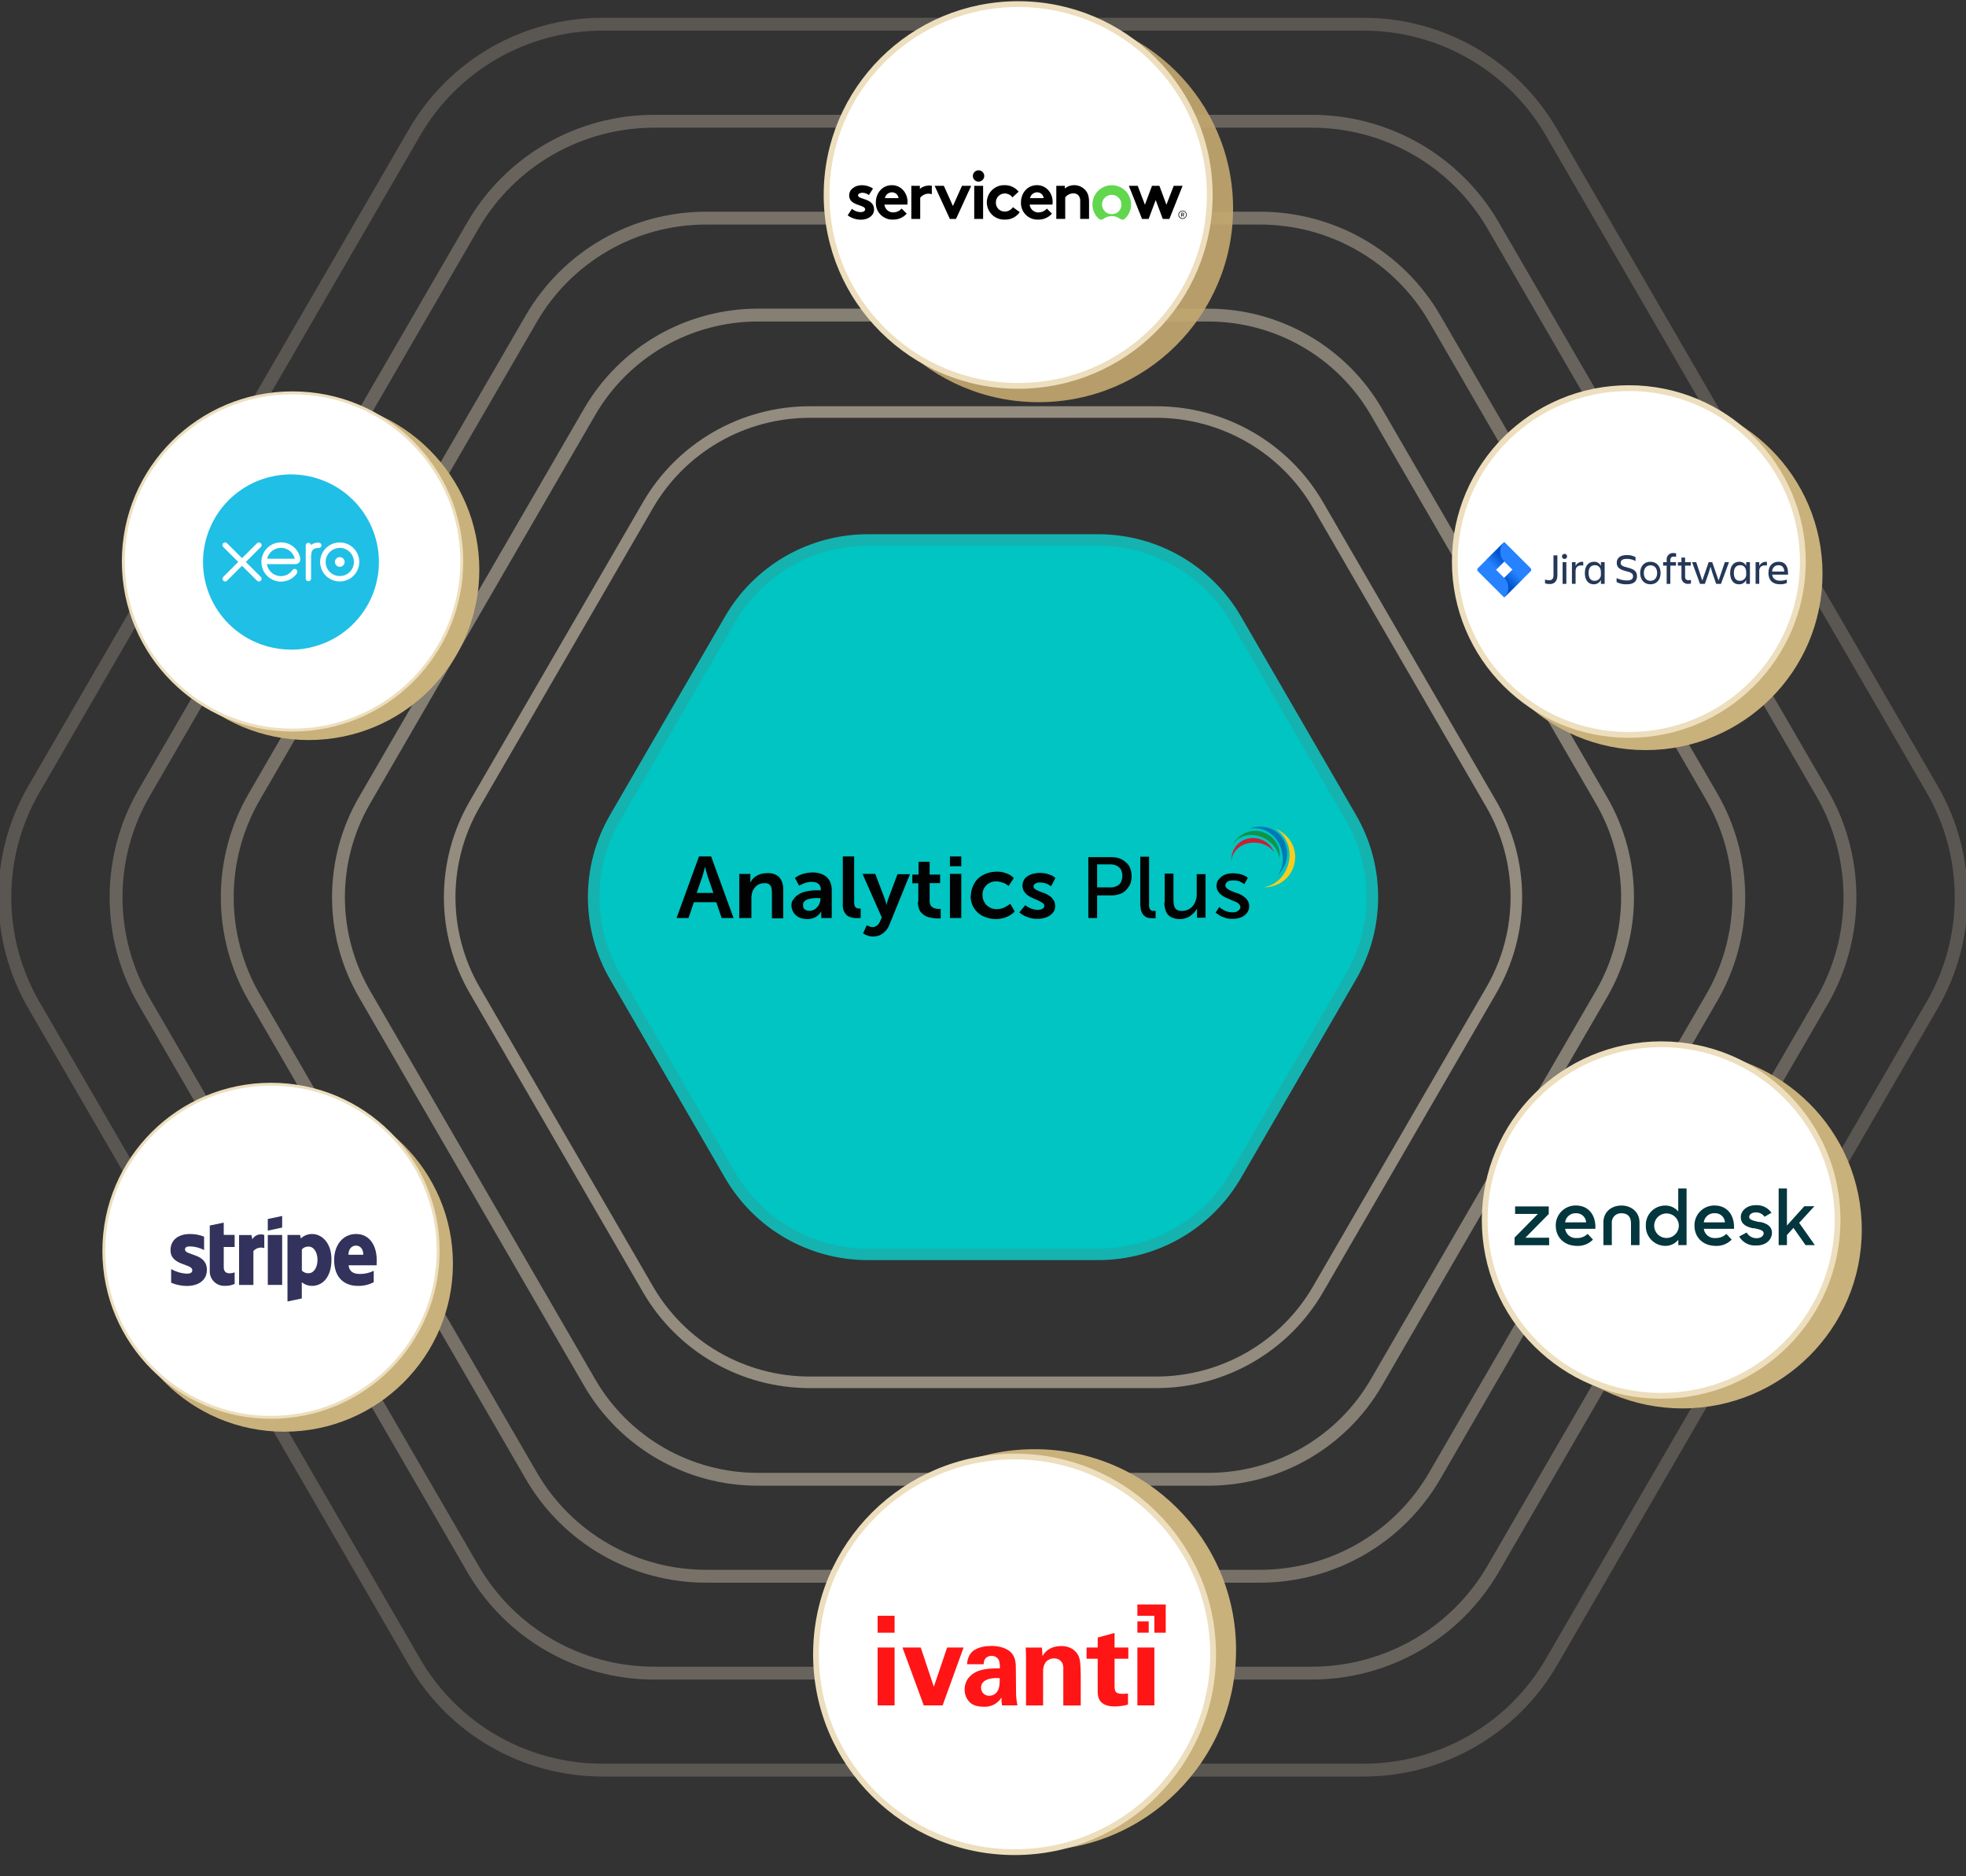<svg width="680" height="649" viewBox="0 0 680 649" fill="none" xmlns="http://www.w3.org/2000/svg">
<rect x="0" y="0" width="680" height="649" fill="#333333" stroke="none"/>
<g clip-path="url(#clip0_113_2493)">
<g opacity="0.5">
<path d="M399.946 142.541H280.062C268.723 142.542 257.585 145.517 247.766 151.168C237.946 156.818 229.793 164.944 224.123 174.73L164.185 278.19C158.519 287.977 155.536 299.077 155.536 310.376C155.536 321.675 158.519 332.775 164.185 342.562L224.123 446.021C229.793 455.806 237.947 463.931 247.766 469.581C257.586 475.23 268.724 478.204 280.062 478.203H399.946C411.284 478.204 422.422 475.23 432.242 469.581C442.061 463.931 450.215 455.806 455.885 446.021L515.823 342.562C521.493 332.776 524.478 321.675 524.478 310.376C524.478 299.076 521.493 287.975 515.823 278.19L455.885 174.73C450.215 164.944 442.061 156.818 432.242 151.168C422.423 145.517 411.285 142.542 399.946 142.541Z" stroke="#F4E5CB" stroke-width="4" stroke-miterlimit="10"/>
<path opacity="0.85" d="M126.069 343.853L203.943 478.271C209.839 488.449 218.321 496.902 228.534 502.779C238.747 508.656 250.332 511.751 262.126 511.752H417.881C429.675 511.751 441.261 508.657 451.474 502.78C461.688 496.903 470.169 488.45 476.065 478.271L553.939 343.853C559.835 333.674 562.939 322.129 562.939 310.376C562.939 298.623 559.835 287.077 553.939 276.899L476.065 142.481C470.169 132.302 461.688 123.849 451.474 117.972C441.261 112.095 429.675 109 417.881 109H262.126C250.332 109.001 238.747 112.096 228.534 117.973C218.321 123.85 209.839 132.302 203.943 142.481L126.069 276.899C120.173 287.077 117.069 298.623 117.069 310.376C117.069 322.129 120.173 333.674 126.069 343.853Z" stroke="#F4E5CB" stroke-width="4.45" stroke-miterlimit="10"/>
<path opacity="0.7" d="M87.953 345.144L183.763 510.521C189.887 521.092 198.695 529.87 209.302 535.974C219.91 542.077 231.942 545.291 244.191 545.292H435.817C448.066 545.291 460.098 542.077 470.706 535.974C481.313 529.87 490.121 521.092 496.245 510.521L592.055 345.144C598.181 334.574 601.406 322.582 601.406 310.376C601.406 298.169 598.181 286.178 592.055 275.608L496.245 110.231C490.121 99.66 481.313 90.882 470.706 84.778C460.098 78.674 448.066 75.46 435.817 75.459H244.191C231.942 75.46 219.91 78.674 209.302 84.778C198.695 90.882 189.887 99.66 183.763 110.231L87.953 275.608C81.828 286.178 78.603 298.169 78.603 310.376C78.603 322.582 81.828 334.574 87.953 345.144V345.144Z" stroke="#F4E5CB" stroke-width="4.45" stroke-miterlimit="10"/>
<path opacity="0.55" d="M49.837 346.435L163.582 542.77C169.938 553.73 179.076 562.83 190.079 569.155C201.082 575.48 213.561 578.807 226.263 578.803H453.753C466.454 578.806 478.932 575.478 489.933 569.153C500.934 562.828 510.071 553.729 516.426 542.77L630.171 346.435C636.522 335.471 639.865 323.035 639.865 310.376C639.865 297.717 636.522 285.28 630.171 274.317L516.426 77.981C510.071 67.023 500.934 57.924 489.933 51.599C478.932 45.274 466.454 41.946 453.753 41.949H226.263C213.561 41.944 201.082 45.272 190.079 51.597C179.076 57.922 169.938 67.022 163.582 77.981L49.837 274.317C43.486 285.28 40.143 297.717 40.143 310.376C40.143 323.035 43.486 335.471 49.837 346.435V346.435Z" stroke="#F4E5CB" stroke-width="4.45" stroke-miterlimit="10"/>
<path opacity="0.4" d="M471.688 8.378H208.327C195.163 8.38 182.232 11.836 170.835 18.4C159.437 24.964 149.976 34.404 143.402 45.77L11.721 273.025C5.141 284.381 1.676 297.263 1.676 310.376C1.676 323.489 5.141 336.371 11.721 347.726L143.402 575.005C149.982 586.362 159.446 595.792 170.843 602.349C182.24 608.906 195.167 612.359 208.327 612.359H471.688C484.847 612.358 497.773 608.906 509.169 602.349C520.564 595.792 530.027 586.361 536.606 575.005L668.287 347.726C674.867 336.371 678.332 323.489 678.332 310.376C678.332 297.263 674.867 284.381 668.287 273.025L536.606 45.77C530.033 34.405 520.572 24.966 509.176 18.402C497.78 11.838 484.851 8.381 471.688 8.378V8.378Z" stroke="#F4E5CB" stroke-width="4.45" stroke-miterlimit="10"/>
</g>
<path d="M359.232 139.134C396.383 139.134 426.5 109.121 426.5 72.097C426.5 35.074 396.383 5.061 359.232 5.061C322.081 5.061 291.964 35.074 291.964 72.097C291.964 109.121 322.081 139.134 359.232 139.134Z" fill="#C4A96F" fill-opacity="0.9"/>
<path d="M418.433 67.457C418.433 103.925 388.767 133.493 352.165 133.493C315.563 133.493 285.897 103.925 285.897 67.457C285.897 30.989 315.563 1.42 352.165 1.42C388.767 1.42 418.433 30.989 418.433 67.457Z" fill="white" stroke="#EDDEBD" stroke-width="2"/>
<path d="M569.179 259.493C602.974 259.493 630.371 232.191 630.371 198.511C630.371 164.832 602.974 137.53 569.179 137.53C535.383 137.53 507.987 164.832 507.987 198.511C507.987 232.191 535.383 259.493 569.179 259.493Z" fill="#C9B17C"/>
<path d="M623.573 194.253C623.573 227.377 596.627 254.235 563.381 254.235C530.134 254.235 503.188 227.377 503.188 194.253C503.188 161.129 530.134 134.271 563.381 134.271C596.627 134.271 623.573 161.129 623.573 194.253Z" fill="white" stroke="#EDDEBD" stroke-width="2"/>
<path d="M581.926 487.228C616.181 487.228 643.951 459.554 643.951 425.417C643.951 391.279 616.181 363.605 581.926 363.605C547.67 363.605 519.901 391.279 519.901 425.417C519.901 459.554 547.67 487.228 581.926 487.228Z" fill="#C9B17C"/>
<path d="M635.581 422.067C635.581 455.649 608.263 482.879 574.556 482.879C540.85 482.879 513.531 455.649 513.531 422.067C513.531 388.485 540.85 361.255 574.556 361.255C608.263 361.255 635.581 388.485 635.581 422.067Z" fill="white" stroke="#EDDEBD" stroke-width="2"/>
<path d="M106.745 256.015C139.353 256.015 165.787 229.672 165.787 197.176C165.787 164.68 139.353 138.337 106.745 138.337C74.137 138.337 47.703 164.68 47.703 197.176C47.703 229.672 74.137 256.015 106.745 256.015Z" fill="#C9B17C"/>
<path d="M159.73 194.233C159.73 226.451 133.521 252.572 101.188 252.572C68.855 252.572 42.646 226.451 42.646 194.233C42.646 162.015 68.855 135.894 101.188 135.894C133.521 135.894 159.73 162.015 159.73 194.233Z" fill="white" stroke="#EDDEBD"/>
<path d="M98.337 495.293C130.547 495.293 156.659 469.271 156.659 437.172C156.659 405.073 130.547 379.051 98.337 379.051C66.127 379.051 40.016 405.073 40.016 437.172C40.016 469.271 66.127 495.293 98.337 495.293Z" fill="#C9B17C"/>
<path d="M151.559 432.7C151.559 464.521 125.673 490.321 93.737 490.321C61.801 490.321 35.916 464.521 35.916 432.7C35.916 400.878 61.801 375.079 93.737 375.079C125.673 375.079 151.559 400.878 151.559 432.7Z" fill="white" stroke="#EDDEBD"/>
<path d="M357.851 640.218C396.333 640.218 427.529 609.129 427.529 570.779C427.529 532.43 396.333 501.341 357.851 501.341C319.369 501.341 288.173 532.43 288.173 570.779C288.173 609.129 319.369 640.218 357.851 640.218Z" fill="#C9B17C"/>
<path d="M419.595 572.307C419.595 610.101 388.85 640.745 350.917 640.745C312.983 640.745 282.238 610.101 282.238 572.307C282.238 534.512 312.983 503.868 350.917 503.868C388.85 503.868 419.595 534.512 419.595 572.307Z" fill="white" stroke="#EDDEBD" stroke-width="2"/>
<path fill-rule="evenodd" clip-rule="evenodd" d="M321.394 64.169C320.211 64.166 319.064 64.578 318.155 65.332V64.289H315.209V75.737H318.283V68.418C318.613 67.99 319.034 67.641 319.516 67.396C319.998 67.15 320.529 67.015 321.07 66.999C321.488 66.978 321.905 67.042 322.298 67.186V64.251C321.999 64.198 321.697 64.17 321.394 64.169" fill="black"/>
<path fill-rule="evenodd" clip-rule="evenodd" d="M294.653 72.246C295.529 72.983 296.64 73.385 297.786 73.38C298.615 73.38 299.248 72.982 299.248 72.419C299.248 70.692 293.703 71.308 293.703 67.622C293.703 65.43 295.828 64.064 298.095 64.064C299.47 64.064 300.814 64.468 301.959 65.227L300.521 67.479C299.899 66.984 299.132 66.704 298.336 66.684C297.485 66.684 296.777 67.014 296.777 67.6C296.777 69.101 302.321 68.5 302.321 72.464C302.321 74.663 300.167 76.007 297.801 76.007C296.147 76.001 294.536 75.476 293.199 74.506L294.653 72.246Z" fill="black"/>
<path fill-rule="evenodd" clip-rule="evenodd" d="M313.907 69.912C313.907 66.721 311.647 64.056 308.506 64.056C305.116 64.056 302.939 66.841 302.939 70.024C302.905 70.816 303.036 71.606 303.325 72.344C303.614 73.083 304.055 73.753 304.618 74.312C305.181 74.872 305.856 75.308 306.598 75.593C307.34 75.879 308.133 76.007 308.927 75.97C309.812 75.98 310.688 75.801 311.497 75.447C312.306 75.092 313.03 74.569 313.62 73.913L311.873 72.164C311.507 72.565 311.064 72.89 310.569 73.117C310.075 73.344 309.539 73.469 308.995 73.485C308.232 73.507 307.488 73.24 306.915 72.737C306.341 72.234 305.981 71.532 305.907 70.775H313.831C313.881 70.49 313.906 70.201 313.907 69.912V69.912ZM306.065 68.538C306.175 67.97 306.481 67.459 306.929 67.091C307.378 66.724 307.94 66.524 308.521 66.526C309.081 66.523 309.622 66.727 310.039 67.098C310.457 67.47 310.721 67.983 310.781 68.538H306.065Z" fill="black"/>
<path fill-rule="evenodd" clip-rule="evenodd" d="M329.597 71.27L332.731 64.289H335.917L330.667 75.737H328.535L323.277 64.289H326.464L329.597 71.27Z" fill="black"/>
<path fill-rule="evenodd" clip-rule="evenodd" d="M338.501 58.914C338.888 58.921 339.264 59.042 339.583 59.262C339.901 59.482 340.147 59.791 340.29 60.149C340.433 60.508 340.467 60.9 340.387 61.278C340.307 61.656 340.116 62.001 339.84 62.271C339.564 62.542 339.213 62.725 338.833 62.797C338.453 62.87 338.059 62.829 337.702 62.679C337.345 62.53 337.04 62.279 336.826 61.958C336.612 61.636 336.497 61.259 336.497 60.873C336.497 60.613 336.549 60.355 336.65 60.115C336.751 59.874 336.9 59.657 337.086 59.474C337.273 59.292 337.494 59.148 337.737 59.052C337.98 58.956 338.239 58.909 338.501 58.914" fill="black"/>
<path d="M340.038 64.289H336.964V75.737H340.038V64.289Z" fill="black"/>
<path fill-rule="evenodd" clip-rule="evenodd" d="M352.708 73.395C352.129 74.224 351.351 74.895 350.444 75.345C349.536 75.795 348.53 76.01 347.517 75.97C346.715 75.998 345.914 75.865 345.164 75.579C344.414 75.292 343.73 74.858 343.152 74.302C342.574 73.746 342.114 73.079 341.8 72.343C341.486 71.606 341.324 70.814 341.324 70.013C341.324 69.212 341.486 68.42 341.8 67.683C342.114 66.946 342.574 66.28 343.152 65.724C343.73 65.168 344.414 64.734 345.164 64.447C345.914 64.161 346.715 64.028 347.517 64.056C348.437 64.044 349.348 64.241 350.181 64.631C351.013 65.021 351.746 65.595 352.323 66.308L350.184 68.29C349.883 67.872 349.487 67.531 349.029 67.294C348.571 67.056 348.064 66.93 347.548 66.924C347.136 66.921 346.727 67 346.347 67.157C345.966 67.315 345.621 67.546 345.333 67.839C345.044 68.132 344.817 68.48 344.666 68.861C344.514 69.243 344.442 69.651 344.452 70.062C344.435 70.478 344.506 70.894 344.66 71.282C344.814 71.669 345.047 72.021 345.345 72.314C345.642 72.607 345.998 72.835 346.389 72.984C346.78 73.132 347.197 73.198 347.615 73.177C348.16 73.165 348.694 73.023 349.171 72.761C349.648 72.5 350.055 72.127 350.357 71.676L352.708 73.395Z" fill="black"/>
<path fill-rule="evenodd" clip-rule="evenodd" d="M363.849 73.913C363.259 74.569 362.535 75.092 361.725 75.447C360.916 75.801 360.04 75.98 359.156 75.97C358.358 76.012 357.561 75.888 356.814 75.605C356.068 75.322 355.389 74.887 354.821 74.327C354.254 73.767 353.81 73.095 353.519 72.354C353.227 71.613 353.095 70.819 353.129 70.024C353.129 66.841 355.299 64.056 358.696 64.056C361.86 64.056 364.097 66.721 364.097 69.912C364.099 70.203 364.076 70.494 364.029 70.782H356.143C356.215 71.541 356.574 72.245 357.148 72.749C357.721 73.254 358.466 73.522 359.231 73.5C359.774 73.484 360.308 73.358 360.801 73.131C361.295 72.904 361.737 72.58 362.101 72.179L363.849 73.913ZM360.994 68.538C360.934 67.983 360.67 67.47 360.252 67.098C359.835 66.727 359.294 66.523 358.734 66.526C358.154 66.524 357.591 66.724 357.143 67.091C356.694 67.459 356.389 67.97 356.278 68.538H360.994Z" fill="black"/>
<path fill-rule="evenodd" clip-rule="evenodd" d="M365.355 75.737V64.289H368.301V65.205C369.209 64.454 370.352 64.044 371.532 64.049C372.289 64.046 373.037 64.21 373.723 64.528C374.409 64.846 375.016 65.31 375.502 65.888C376.255 66.781 376.677 67.937 376.677 69.904V75.729H373.619V69.656C373.66 69.271 373.621 68.882 373.505 68.512C373.388 68.143 373.196 67.801 372.941 67.509C372.471 67.082 371.852 66.856 371.216 66.879C370.677 66.894 370.148 67.029 369.667 67.273C369.186 67.517 368.766 67.865 368.436 68.29V75.722H365.355V75.737Z" fill="black"/>
<path fill-rule="evenodd" clip-rule="evenodd" d="M384.579 64.056C383.233 64.052 381.918 64.452 380.803 65.203C379.688 65.953 378.825 67.021 378.326 68.266C377.828 69.512 377.716 70.878 378.007 72.187C378.297 73.497 378.975 74.689 379.954 75.609C380.184 75.829 380.485 75.959 380.803 75.976C381.121 75.993 381.435 75.894 381.686 75.699C382.515 75.086 383.52 74.754 384.553 74.754C385.585 74.754 386.59 75.086 387.419 75.699C387.671 75.893 387.985 75.99 388.303 75.972C388.621 75.954 388.923 75.823 389.151 75.602C390.12 74.683 390.792 73.496 391.08 72.194C391.368 70.892 391.259 69.534 390.768 68.294C390.277 67.054 389.426 65.988 388.323 65.233C387.22 64.478 385.917 64.068 384.579 64.056M384.534 74.085C383.869 74.088 383.219 73.895 382.666 73.529C382.112 73.163 381.68 72.641 381.425 72.03C381.169 71.419 381.101 70.746 381.23 70.097C381.359 69.447 381.679 68.851 382.148 68.383C382.618 67.915 383.217 67.596 383.868 67.468C384.52 67.339 385.195 67.407 385.808 67.661C386.422 67.916 386.945 68.347 387.312 68.898C387.679 69.45 387.874 70.098 387.871 70.76C387.883 71.2 387.805 71.638 387.642 72.047C387.479 72.456 387.234 72.828 386.921 73.139C386.609 73.45 386.236 73.695 385.825 73.858C385.415 74.02 384.975 74.098 384.534 74.085" fill="#62D74E"/>
<path fill-rule="evenodd" clip-rule="evenodd" d="M397.287 75.737H395.005L390.447 64.289H393.513L396.006 70.828L398.455 64.289H401.016L403.441 70.828L405.965 64.289H409.031L404.473 75.737H402.183L399.735 69.221L397.287 75.737Z" fill="black"/>
<path d="M409.068 74.446H408.805V74.926H408.594V73.597H409.129C409.185 73.597 409.242 73.607 409.294 73.628C409.347 73.649 409.394 73.681 409.434 73.721C409.475 73.76 409.506 73.808 409.527 73.86C409.549 73.913 409.559 73.969 409.558 74.025C409.556 74.109 409.529 74.19 409.481 74.258C409.433 74.326 409.365 74.378 409.287 74.408L409.596 74.926H409.355L409.068 74.446ZM408.805 74.243H409.121C409.149 74.242 409.176 74.236 409.201 74.224C409.226 74.213 409.249 74.197 409.268 74.176C409.287 74.156 409.302 74.132 409.311 74.106C409.321 74.081 409.325 74.053 409.324 74.025C409.326 73.997 409.323 73.969 409.314 73.942C409.304 73.915 409.29 73.891 409.271 73.87C409.252 73.849 409.229 73.832 409.203 73.82C409.177 73.808 409.149 73.801 409.121 73.8H408.805V74.243Z" fill="black"/>
<path d="M409.03 73.057C409.275 73.057 409.513 73.129 409.717 73.264C409.92 73.4 410.078 73.592 410.172 73.817C410.265 74.042 410.29 74.29 410.242 74.528C410.194 74.767 410.077 74.987 409.904 75.159C409.731 75.331 409.511 75.448 409.271 75.496C409.032 75.543 408.783 75.519 408.557 75.426C408.332 75.332 408.139 75.175 408.003 74.972C407.867 74.77 407.795 74.532 407.795 74.288C407.797 73.962 407.928 73.65 408.159 73.42C408.39 73.189 408.703 73.059 409.03 73.057M409.03 72.862C408.745 72.86 408.466 72.943 408.228 73.1C407.99 73.257 407.805 73.481 407.695 73.743C407.585 74.006 407.556 74.295 407.611 74.573C407.667 74.852 407.804 75.109 408.005 75.309C408.207 75.51 408.464 75.647 408.744 75.702C409.024 75.757 409.314 75.728 409.577 75.619C409.84 75.509 410.065 75.325 410.222 75.088C410.38 74.851 410.463 74.572 410.462 74.288C410.462 73.91 410.311 73.547 410.042 73.28C409.774 73.012 409.41 72.862 409.03 72.862Z" fill="black"/>
<path d="M537.315 192.129H538.668V198.984C538.668 200.8 537.872 202.051 536.016 202.051C535.463 202.059 534.912 201.973 534.389 201.795V200.482C534.835 200.651 535.308 200.737 535.786 200.738C536.926 200.738 537.324 200.051 537.324 199.073L537.315 192.129Z" fill="#253858"/>
<path d="M541.135 191.601C541.352 191.599 541.563 191.677 541.726 191.82C541.889 191.963 541.993 192.161 542.019 192.376C542.028 192.417 542.028 192.459 542.019 192.499C542.019 192.733 541.926 192.957 541.76 193.123C541.595 193.288 541.37 193.381 541.135 193.381C540.901 193.381 540.676 193.288 540.51 193.123C540.344 192.957 540.251 192.733 540.251 192.499C540.25 192.282 540.329 192.071 540.475 191.908C540.62 191.746 540.821 191.642 541.038 191.618L541.135 191.601ZM540.472 194.482H541.772V201.98H540.472V194.482Z" fill="#253858"/>
<path d="M543.699 194.482H544.964V195.795C545.188 195.301 545.569 194.894 546.049 194.638C546.528 194.381 547.079 194.289 547.616 194.376V195.636C545.963 195.46 544.964 195.962 544.964 197.557V201.963H543.699V194.482Z" fill="#253858"/>
<path d="M553.717 200.632C553.49 201.104 553.128 201.498 552.676 201.765C552.224 202.032 551.703 202.159 551.179 202.13C549.172 202.13 548.164 200.438 548.164 198.227C548.164 196.015 549.216 194.332 551.329 194.332C551.83 194.306 552.327 194.432 552.755 194.693C553.182 194.955 553.521 195.338 553.725 195.795V194.482H555.016V201.98H553.725L553.717 200.632ZM551.524 200.932C551.833 200.94 552.141 200.882 552.426 200.761C552.711 200.64 552.967 200.46 553.175 200.231C553.383 200.003 553.539 199.732 553.633 199.438C553.726 199.143 553.755 198.833 553.717 198.526V197.927C553.717 196.262 552.771 195.522 551.665 195.522C550.206 195.522 549.455 196.482 549.455 198.227C549.455 199.971 550.18 200.932 551.524 200.932V200.932Z" fill="#253858"/>
<path d="M562.682 202.13C561.455 202.195 560.234 201.93 559.145 201.364V199.989C560.283 200.528 561.528 200.808 562.788 200.808C564.273 200.808 564.839 200.227 564.839 199.355C564.839 198.482 564.3 198.024 562.416 197.592C560.188 197.046 559.198 196.28 559.198 194.667C559.198 193.055 560.365 192.024 562.673 192.024C563.727 191.986 564.771 192.233 565.697 192.737V194.086C564.755 193.571 563.694 193.313 562.62 193.337C561.32 193.337 560.56 193.786 560.56 194.694C560.56 195.601 561.187 195.901 562.929 196.341C565.025 196.861 566.201 197.531 566.201 199.311C566.201 201.09 565.131 202.13 562.682 202.13Z" fill="#253858"/>
<path d="M567.297 198.218C567.297 195.962 568.623 194.332 570.833 194.332C573.044 194.332 574.37 195.962 574.37 198.218C574.37 200.473 573.062 202.139 570.833 202.139C568.605 202.139 567.297 200.465 567.297 198.218ZM568.561 198.218C568.561 199.636 569.269 200.932 570.878 200.932C572.487 200.932 573.168 199.636 573.168 198.218C573.168 196.799 572.478 195.575 570.878 195.575C569.277 195.575 568.57 196.826 568.57 198.218H568.561Z" fill="#253858"/>
<path d="M577.73 194.482H579.675V195.672H577.73V201.98H576.466V195.672H575.246V194.482H576.466V193.663C576.435 193.344 576.476 193.023 576.585 192.722C576.695 192.421 576.87 192.148 577.099 191.924C577.328 191.699 577.604 191.528 577.907 191.424C578.211 191.319 578.534 191.283 578.853 191.319C579.152 191.319 579.45 191.36 579.737 191.442V192.632C579.469 192.582 579.197 192.558 578.924 192.561C578.767 192.543 578.608 192.559 578.458 192.609C578.309 192.658 578.172 192.74 578.058 192.849C577.944 192.958 577.855 193.09 577.799 193.237C577.742 193.384 577.719 193.541 577.73 193.698V194.482Z" fill="#253858"/>
<path d="M584.052 200.72C584.326 200.712 584.598 200.676 584.865 200.614V201.857C584.579 201.943 584.28 201.985 583.981 201.98C583.661 202.017 583.337 201.982 583.033 201.878C582.728 201.774 582.451 201.604 582.221 201.379C581.991 201.154 581.815 200.881 581.705 200.579C581.595 200.278 581.554 199.956 581.585 199.636V195.68H580.356V194.491H581.576V192.887H582.84V194.482H584.839V195.671H582.84V199.61C582.831 199.767 582.857 199.924 582.915 200.069C582.974 200.215 583.065 200.346 583.181 200.452C583.297 200.558 583.436 200.638 583.586 200.684C583.737 200.73 583.896 200.743 584.052 200.72V200.72Z" fill="#253858"/>
<path d="M585.254 194.482H586.686L588.791 200.844L590.992 194.482H592.221L594.423 200.844L596.589 194.482H598.021L595.254 201.98H593.591L592.327 198.35L591.646 196.041L590.957 198.35L589.675 201.98H587.995L585.254 194.482Z" fill="#253858"/>
<path d="M603.971 200.632C603.744 201.105 603.381 201.501 602.927 201.767C602.474 202.034 601.951 202.16 601.425 202.13C599.427 202.13 598.419 200.438 598.419 198.227C598.419 196.015 599.471 194.332 601.575 194.332C602.076 194.305 602.574 194.431 603.002 194.692C603.43 194.953 603.768 195.338 603.971 195.795V194.482H605.262V201.98H603.971V200.632ZM601.77 200.932C602.08 200.94 602.388 200.882 602.673 200.761C602.959 200.64 603.214 200.46 603.423 200.231C603.632 200.003 603.789 199.733 603.884 199.438C603.979 199.144 604.008 198.833 603.971 198.526V197.927C603.971 196.262 603.025 195.522 601.92 195.522C600.461 195.522 599.701 196.491 599.701 198.227C599.701 199.962 600.435 200.932 601.77 200.932V200.932Z" fill="#253858"/>
<path d="M607.225 194.482H608.489V195.795C608.714 195.301 609.095 194.894 609.574 194.638C610.054 194.381 610.605 194.289 611.142 194.376V195.636C609.489 195.46 608.489 195.962 608.489 197.557V201.963H607.225V194.482Z" fill="#253858"/>
<path d="M615.713 202.13C612.893 202.13 611.664 200.509 611.664 198.209C611.664 195.909 612.928 194.323 615.2 194.323C617.472 194.323 618.445 195.927 618.445 198.209V198.791H612.954C613.14 200.068 613.962 200.896 615.739 200.896C616.521 200.894 617.295 200.757 618.029 200.491V201.681C617.301 202.002 616.509 202.155 615.713 202.13V202.13ZM612.954 197.724H617.154C617.075 196.332 616.447 195.53 615.156 195.53C614.865 195.521 614.575 195.57 614.304 195.677C614.033 195.783 613.787 195.943 613.581 196.148C613.374 196.353 613.212 196.598 613.105 196.867C612.997 197.137 612.946 197.426 612.954 197.716V197.724Z" fill="#253858"/>
<path d="M529.402 196.553L521.091 188.27L520.287 187.468L514.036 193.698L511.171 196.553C511.1 196.623 511.044 196.707 511.005 196.799C510.967 196.891 510.947 196.99 510.947 197.09C510.947 197.19 510.967 197.289 511.005 197.381C511.044 197.473 511.1 197.557 511.171 197.628L516.883 203.32L520.287 206.712L526.546 200.474L526.644 200.377L529.402 197.628C529.473 197.557 529.53 197.473 529.568 197.381C529.607 197.289 529.627 197.19 529.627 197.09C529.627 196.99 529.607 196.891 529.568 196.799C529.53 196.707 529.473 196.623 529.402 196.553V196.553ZM520.287 199.936L517.431 197.09L520.287 194.244L523.143 197.09L520.287 199.936Z" fill="#2682FF"/>
<path d="M520.287 194.244C519.393 193.345 518.892 192.131 518.892 190.865C518.892 189.599 519.393 188.385 520.287 187.486L514.036 193.715L517.44 197.099L520.287 194.244Z" fill="url(#paint0_linear_113_2493)"/>
<path d="M523.151 197.081L520.287 199.936C520.734 200.38 521.089 200.908 521.331 201.49C521.573 202.071 521.698 202.694 521.698 203.324C521.698 203.953 521.573 204.577 521.331 205.158C521.089 205.739 520.734 206.267 520.287 206.712L526.546 200.473L523.151 197.081Z" fill="url(#paint1_linear_113_2493)"/>
<path d="M593.019 417.03C597.463 417.03 599.986 420.415 599.76 425.107H589.297C589.438 426.068 589.946 426.937 590.716 427.532C591.486 428.126 592.457 428.401 593.425 428.298C594.106 428.313 594.782 428.193 595.416 427.946C596.049 427.698 596.627 427.328 597.116 426.856L598.947 428.838C598.237 429.568 597.38 430.139 596.432 430.513C595.484 430.887 594.467 431.056 593.448 431.008C588.974 431.008 586.081 428.005 586.081 424.019C586.06 423.1 586.225 422.186 586.566 421.331C586.908 420.477 587.419 419.701 588.069 419.048C588.718 418.396 589.494 417.88 590.348 417.534C591.203 417.187 592.119 417.015 593.041 417.03H593.019ZM545.072 417.03C549.509 417.03 552.033 420.415 551.807 425.107H541.336C541.477 426.065 541.983 426.931 542.749 427.526C543.516 428.12 544.483 428.397 545.449 428.298C546.129 428.313 546.806 428.193 547.439 427.946C548.073 427.698 548.651 427.328 549.14 426.856L550.971 428.838C550.262 429.569 549.404 430.14 548.456 430.514C547.508 430.888 546.49 431.057 545.472 431.008C540.997 431.008 538.105 428.005 538.105 424.019C538.083 423.099 538.248 422.184 538.59 421.33C538.932 420.475 539.444 419.698 540.095 419.045C540.746 418.393 541.522 417.878 542.377 417.531C543.233 417.185 544.149 417.014 545.072 417.03V417.03ZM612.724 419.545L610.329 420.933C609.995 420.449 609.544 420.058 609.017 419.795C608.49 419.533 607.905 419.408 607.316 419.432C605.809 419.432 605.003 420.183 605.003 421.039C605.003 421.894 606.239 422.27 608.182 422.705H608.31H608.446L608.649 422.758H608.785H608.913L609.048 422.795H609.184C611.082 423.306 612.89 424.184 612.89 426.549C612.89 428.403 611.278 430.895 607.451 430.873C606.274 430.958 605.095 430.713 604.051 430.163C603.007 429.614 602.139 428.782 601.546 427.765L604.129 426.383C604.469 426.992 604.969 427.497 605.576 427.842C606.183 428.187 606.873 428.361 607.572 428.343C609.184 428.343 610.02 427.509 610.02 426.571C610.02 425.633 608.453 425.257 606.758 424.905H606.623H606.487H606.419H606.276C604.145 424.417 602.103 423.591 602.103 421.016C602.103 418.892 604.16 416.917 607.308 416.917C608.361 416.857 609.412 417.066 610.361 417.526C611.309 417.986 612.123 418.681 612.724 419.545V419.545ZM583.347 411.137V430.737H580.492V428.891C579.948 429.561 579.258 430.1 578.476 430.466C577.693 430.833 576.837 431.018 575.972 431.008C575.067 430.999 574.174 430.81 573.343 430.452C572.513 430.094 571.763 429.574 571.138 428.923C570.512 428.272 570.024 427.502 569.702 426.66C569.379 425.818 569.229 424.92 569.26 424.019C569.22 423.115 569.365 422.212 569.686 421.365C570.007 420.518 570.497 419.745 571.127 419.093C571.757 418.441 572.513 417.923 573.35 417.571C574.187 417.219 575.086 417.04 575.995 417.045C576.846 417.038 577.688 417.219 578.461 417.573C579.234 417.927 579.92 418.446 580.469 419.094V411.137H583.347ZM535.679 417.36V419.98L527.596 428.185H535.815V430.767H523.853V428.148L531.935 419.95H524.041V417.36H535.679ZM618.065 411.137V423.974L624.091 417.285H627.564L622.291 423.035L627.715 430.737H624.498L620.325 424.777L618.065 427.247V430.745H615.203V411.137H618.065ZM560.816 417.045C564.206 417.045 567.068 419.244 567.068 422.893V430.737H564.13V423.231C564.13 421.039 563.061 419.717 560.899 419.717C560.432 419.683 559.964 419.751 559.527 419.917C559.089 420.083 558.694 420.343 558.369 420.678C558.044 421.013 557.797 421.416 557.646 421.857C557.495 422.298 557.443 422.767 557.494 423.231V423.231V430.737H554.586V422.893C554.564 419.244 557.396 417.045 560.793 417.045H560.816ZM576.416 419.777C575.572 419.776 574.747 420.024 574.045 420.49C573.343 420.957 572.795 421.62 572.471 422.397C572.148 423.174 572.063 424.028 572.227 424.853C572.391 425.678 572.797 426.436 573.394 427.031C573.991 427.625 574.751 428.03 575.579 428.194C576.407 428.358 577.265 428.273 578.044 427.95C578.823 427.628 579.489 427.082 579.957 426.382C580.425 425.682 580.674 424.86 580.672 424.019C580.672 423.46 580.562 422.906 580.346 422.39C580.131 421.874 579.815 421.406 579.418 421.012C579.02 420.618 578.548 420.306 578.029 420.094C577.51 419.882 576.955 419.774 576.394 419.777H576.416ZM589.297 422.863H596.627C596.604 422.424 596.494 421.994 596.304 421.597C596.114 421.201 595.847 420.845 595.519 420.552C595.19 420.258 594.807 420.032 594.391 419.886C593.975 419.741 593.534 419.678 593.094 419.702C592.176 419.648 591.272 419.945 590.567 420.532C589.861 421.119 589.407 421.953 589.297 422.863V422.863ZM541.366 422.863H548.62C548.568 421.978 548.166 421.149 547.503 420.559C546.839 419.968 545.968 419.663 545.08 419.71C544.173 419.671 543.284 419.973 542.59 420.558C541.896 421.142 541.449 421.965 541.336 422.863H541.366Z" fill="#03363D"/>
<path d="M399.27 558.982V564.83H403.202V555.063H393.402V558.982H399.27Z" fill="#FF1515"/>
<path d="M397.311 560.919H393.402V564.822H397.311V560.919Z" fill="#FF1515"/>
<path d="M309.419 558.974H303.543V564.83H309.419V558.974Z" fill="#FF1515"/>
<path d="M351.354 576.878C351.354 575.962 351.354 573.583 349.968 571.969C347.987 569.664 344.476 569.401 342.827 569.401C341.177 569.401 338.571 569.709 336.74 571.008C334.91 572.307 334.525 574.656 334.48 575.73H340.258C340.215 575.105 340.362 574.483 340.68 573.943C340.938 573.589 341.278 573.303 341.672 573.109C342.066 572.916 342.501 572.821 342.94 572.832C343.495 572.813 344.044 572.963 344.512 573.262C344.98 573.561 345.346 573.995 345.561 574.506C345.794 575.367 345.883 576.259 345.825 577.149C343.881 577.149 340.356 577.149 337.893 578.26C334.202 579.971 333.637 582.884 333.637 584.483C333.619 586.12 334.25 587.698 335.392 588.874C336.183 589.625 337.493 590.443 340.401 590.443C341.594 590.493 342.778 590.222 343.831 589.66C344.883 589.097 345.764 588.263 346.382 587.245C346.372 588.157 346.438 589.069 346.578 589.97H351.911C351.567 588.304 351.405 586.605 351.429 584.903L351.354 576.878ZM344.695 585.496C344.382 585.853 343.996 586.14 343.564 586.338C343.132 586.536 342.662 586.641 342.186 586.645C341.808 586.658 341.431 586.594 341.079 586.457C340.726 586.319 340.406 586.111 340.137 585.845C339.869 585.579 339.658 585.261 339.518 584.91C339.378 584.56 339.312 584.184 339.324 583.807C339.324 581.428 342.013 580.241 345.787 580.549C345.787 582.696 345.712 584.228 344.695 585.496Z" fill="#FF1515"/>
<path d="M385.508 564.912L379.677 566.504V569.957H375.828V573.83H379.677V584.941C379.677 586.607 379.677 590.331 385.583 590.331C387.126 590.317 388.66 590.105 390.148 589.7V585.864C389.49 585.939 388.829 585.977 388.167 585.977C385.545 585.977 385.545 584.828 385.508 582.974V573.83H390.261V569.957H385.508V564.912Z" fill="#FF1515"/>
<path d="M309.419 569.949H303.543V589.97H309.419V569.949Z" fill="#FF1515"/>
<path d="M327.596 569.957L322.993 583.514L318.466 569.957H312.153L319.505 589.963H326.036L333.275 569.957H327.596Z" fill="#FF1515"/>
<path d="M373.184 573.2C372.664 571.819 370.992 569.447 367.067 569.447C362.691 569.447 361.116 572.014 360.559 572.915L360.401 569.965H354.759C354.879 571.346 354.879 573.478 354.879 573.553V589.978H360.785V578.267C360.736 577.2 360.998 576.142 361.538 575.219C361.888 574.741 362.349 574.354 362.881 574.092C363.414 573.831 364.003 573.702 364.597 573.718C365.187 573.696 365.771 573.844 366.28 574.144C366.789 574.443 367.2 574.881 367.467 575.407C367.735 576.102 367.841 576.849 367.775 577.591V590.008H373.802V579.168C373.726 575.444 373.613 574.424 373.184 573.2Z" fill="#FF1515"/>
<path d="M399.277 569.949H393.402V589.97H399.277V569.949Z" fill="#FF1515"/>
<path d="M100.638 224.749C106.653 224.749 112.533 222.971 117.534 219.642C122.535 216.312 126.434 211.58 128.737 206.043C131.04 200.506 131.644 194.412 130.473 188.533C129.302 182.654 126.408 177.252 122.157 173.012C117.906 168.771 112.489 165.882 106.591 164.709C100.692 163.536 94.577 164.132 89.019 166.422C83.46 168.711 78.707 172.592 75.362 177.573C72.016 182.554 70.227 188.412 70.221 194.406C70.221 202.445 73.425 210.155 79.13 215.84C84.834 221.525 92.571 224.718 100.638 224.718" fill="#1FBFE6"/>
<path d="M85.038 194.406L90.22 189.219C90.393 189.048 90.49 188.815 90.492 188.573C90.492 188.326 90.393 188.089 90.218 187.915C90.043 187.74 89.805 187.642 89.557 187.642C89.435 187.641 89.314 187.666 89.201 187.713C89.088 187.761 88.986 187.831 88.902 187.92L83.719 193.085L78.522 187.912C78.392 187.783 78.226 187.694 78.046 187.659C77.865 187.624 77.678 187.643 77.508 187.713C77.339 187.784 77.194 187.904 77.093 188.057C76.992 188.21 76.938 188.39 76.94 188.573C76.939 188.695 76.963 188.816 77.011 188.928C77.059 189.041 77.13 189.142 77.219 189.226L82.401 194.398L77.219 199.571C77.041 199.748 76.94 199.988 76.94 200.239C76.94 200.483 77.038 200.718 77.211 200.892C77.385 201.065 77.621 201.162 77.867 201.162C77.988 201.164 78.109 201.141 78.222 201.094C78.335 201.048 78.437 200.979 78.522 200.892L83.712 195.719L88.887 200.877C89.015 201.01 89.18 201.103 89.361 201.142C89.542 201.181 89.73 201.165 89.902 201.096C90.074 201.028 90.221 200.909 90.325 200.756C90.429 200.604 90.484 200.423 90.484 200.239C90.486 200.117 90.463 199.996 90.416 199.884C90.369 199.772 90.3 199.67 90.213 199.586L85.038 194.406ZM115.839 194.406C115.839 194.738 115.938 195.063 116.124 195.34C116.309 195.617 116.573 195.832 116.881 195.959C117.189 196.087 117.529 196.12 117.856 196.055C118.183 195.99 118.484 195.83 118.72 195.595C118.956 195.36 119.116 195.06 119.182 194.734C119.247 194.408 119.213 194.07 119.086 193.762C118.958 193.455 118.742 193.192 118.464 193.008C118.187 192.823 117.86 192.724 117.527 192.724C117.079 192.724 116.65 192.901 116.334 193.217C116.017 193.532 115.839 193.96 115.839 194.406ZM112.638 194.406C112.639 193.443 112.927 192.501 113.465 191.701C114.004 190.901 114.768 190.278 115.661 189.91C116.554 189.542 117.537 189.447 118.485 189.636C119.433 189.825 120.303 190.289 120.986 190.971C121.669 191.653 122.134 192.521 122.322 193.466C122.51 194.41 122.413 195.39 122.043 196.279C121.672 197.169 121.046 197.93 120.242 198.465C119.438 199 118.493 199.285 117.527 199.285C116.229 199.283 114.986 198.768 114.069 197.853C113.153 196.939 112.638 195.699 112.638 194.406V194.406ZM110.717 194.406C110.717 195.742 111.115 197.048 111.86 198.159C112.604 199.27 113.663 200.136 114.902 200.648C116.141 201.159 117.504 201.293 118.819 201.032C120.134 200.771 121.342 200.128 122.29 199.183C123.238 198.238 123.884 197.034 124.146 195.724C124.407 194.413 124.273 193.055 123.76 191.82C123.247 190.586 122.378 189.531 121.263 188.788C120.148 188.046 118.837 187.65 117.497 187.65C115.702 187.661 113.985 188.377 112.716 189.641C111.447 190.906 110.729 192.618 110.717 194.406V194.406ZM110.235 187.725H109.949C109.09 187.721 108.254 188.003 107.576 188.528C107.533 188.318 107.419 188.129 107.253 187.992C107.087 187.856 106.879 187.78 106.664 187.777C106.543 187.777 106.423 187.801 106.311 187.848C106.199 187.894 106.097 187.962 106.012 188.048C105.926 188.134 105.859 188.236 105.813 188.348C105.767 188.46 105.744 188.58 105.745 188.701V200.149C105.745 200.393 105.843 200.628 106.017 200.801C106.19 200.975 106.426 201.072 106.672 201.072C106.918 201.072 107.153 200.975 107.327 200.801C107.501 200.628 107.598 200.393 107.598 200.149V193.115C107.598 190.765 107.817 189.819 109.858 189.571C109.989 189.565 110.119 189.565 110.25 189.571C110.372 189.574 110.493 189.553 110.607 189.509C110.72 189.465 110.824 189.398 110.912 189.314C110.999 189.229 111.069 189.128 111.117 189.016C111.165 188.905 111.191 188.785 111.192 188.663C111.192 188.541 111.167 188.42 111.12 188.308C111.073 188.195 111.004 188.093 110.918 188.007C110.831 187.922 110.728 187.854 110.614 187.808C110.501 187.762 110.38 187.739 110.258 187.74L110.235 187.725ZM92.412 193.287V193.212C92.684 192.15 93.305 191.209 94.176 190.54C95.047 189.871 96.118 189.512 97.218 189.521C98.317 189.53 99.382 189.905 100.243 190.588C101.103 191.271 101.709 192.221 101.964 193.287H92.412V193.287ZM103.862 193.115C103.65 192.001 103.161 190.958 102.438 190.082C101.715 189.206 100.783 188.526 99.728 188.103C98.672 187.681 97.526 187.53 96.397 187.664C95.267 187.799 94.19 188.215 93.263 188.873C92.144 189.668 91.291 190.78 90.817 192.066C90.343 193.351 90.269 194.749 90.605 196.077C90.941 197.405 91.672 198.601 92.701 199.508C93.731 200.415 95.011 200.992 96.375 201.162C97.194 201.264 98.025 201.208 98.823 200.997C99.544 200.824 100.232 200.533 100.857 200.134C101.526 199.682 102.116 199.124 102.604 198.482V198.444C102.691 198.344 102.757 198.228 102.798 198.103C102.84 197.977 102.856 197.845 102.846 197.713C102.837 197.582 102.801 197.453 102.741 197.335C102.682 197.217 102.599 197.112 102.499 197.026C102.398 196.942 102.28 196.881 102.154 196.846C102.028 196.811 101.895 196.803 101.766 196.823C101.636 196.843 101.512 196.89 101.402 196.961C101.292 197.032 101.199 197.126 101.128 197.236C101.03 197.378 100.917 197.521 100.804 197.656C100.419 198.09 99.963 198.455 99.456 198.737C98.761 199.111 97.985 199.309 97.196 199.315C96.179 199.31 95.188 198.995 94.356 198.413C93.524 197.83 92.891 197.009 92.54 196.057C92.451 195.813 92.381 195.562 92.329 195.307V195.164H102.024C102.29 195.189 102.558 195.151 102.807 195.055C103.056 194.958 103.279 194.805 103.459 194.608C103.638 194.41 103.768 194.174 103.84 193.917C103.911 193.661 103.921 193.391 103.87 193.13L103.862 193.115Z" fill="white"/>
<path fill-rule="evenodd" clip-rule="evenodd" d="M130.301 435.941C130.301 430.902 127.849 426.897 123.155 426.897C118.461 426.897 115.571 430.886 115.571 435.899C115.571 441.845 118.942 444.843 123.778 444.843C125.687 444.896 127.577 444.456 129.264 443.566V439.628C127.757 440.374 126.093 440.748 124.41 440.719C122.489 440.719 120.787 440.048 120.568 437.713H130.259C130.267 437.444 130.301 436.411 130.301 435.941ZM120.517 434.068C120.517 431.835 121.882 430.902 123.13 430.902C124.377 430.902 125.658 431.835 125.658 434.068H120.517Z" fill="#32325D"/>
<path fill-rule="evenodd" clip-rule="evenodd" d="M107.936 426.897C106.489 426.889 105.095 427.443 104.051 428.442L103.79 427.216H99.434V450.234L104.389 449.193V443.6C105.383 444.401 106.623 444.84 107.902 444.843C111.442 444.843 114.644 442.004 114.644 435.74C114.669 430.021 111.4 426.897 107.936 426.897ZM106.748 440.468C106.314 440.493 105.879 440.424 105.474 440.264C105.069 440.105 104.705 439.859 104.405 439.544V432.213C104.701 431.886 105.067 431.63 105.475 431.463C105.884 431.296 106.324 431.222 106.765 431.247C108.568 431.247 109.815 433.262 109.815 435.849C109.815 438.435 108.568 440.468 106.748 440.468Z" fill="#32325D"/>
<path fill-rule="evenodd" clip-rule="evenodd" d="M97.596 420.657L92.624 421.707V425.73L97.596 424.663V420.657Z" fill="#32325D"/>
<path fill-rule="evenodd" clip-rule="evenodd" d="M92.624 427.233H97.596V444.507H92.624V427.233Z" fill="#32325D"/>
<path fill-rule="evenodd" clip-rule="evenodd" d="M87.29 428.711L86.97 427.249H82.689V444.524H87.644V432.8C88.099 432.276 88.7 431.898 89.371 431.715C90.042 431.533 90.752 431.554 91.411 431.776V427.233C90.66 426.95 89.833 426.943 89.077 427.214C88.322 427.485 87.688 428.016 87.29 428.711Z" fill="#32325D"/>
<path fill-rule="evenodd" clip-rule="evenodd" d="M77.38 422.95L72.552 423.974V439.787C72.541 440.459 72.667 441.125 72.922 441.746C73.178 442.367 73.556 442.93 74.036 443.401C74.516 443.872 75.087 444.241 75.713 444.486C76.34 444.731 77.011 444.847 77.684 444.826C78.876 444.879 80.065 444.654 81.156 444.171V440.165C80.524 440.417 77.389 441.324 77.389 438.402V431.398H81.156V427.199H77.389L77.38 422.95Z" fill="#32325D"/>
<path fill-rule="evenodd" clip-rule="evenodd" d="M63.99 432.246C63.99 431.482 64.623 431.18 65.676 431.18C67.391 431.213 69.073 431.648 70.589 432.448V427.804C69.024 427.191 67.356 426.884 65.676 426.897C61.656 426.897 58.977 428.988 58.977 432.49C58.977 437.932 66.51 437.067 66.51 439.418C66.51 440.325 65.718 440.619 64.606 440.619C62.704 440.515 60.853 439.974 59.196 439.04V443.743C60.904 444.479 62.745 444.861 64.606 444.868C68.726 444.868 71.558 442.836 71.558 439.3C71.541 433.414 63.99 434.463 63.99 432.246Z" fill="#32325D"/>
<path d="M252.527 214.235L252.527 214.235C257.356 205.899 264.303 198.975 272.669 194.161C281.036 189.347 290.527 186.812 300.189 186.812H379.818C389.48 186.812 398.972 189.347 407.338 194.161C415.705 198.975 422.651 205.899 427.48 214.235L427.48 214.236L467.299 282.961C467.299 282.961 467.299 282.961 467.299 282.961C472.126 291.297 474.668 300.752 474.668 310.376C474.668 320 472.126 329.455 467.299 337.791L427.481 406.516C427.48 406.516 427.48 406.516 427.48 406.516C422.649 414.85 415.702 421.772 407.336 426.584C398.97 431.397 389.479 433.931 379.818 433.932H300.189C290.528 433.931 281.038 431.397 272.672 426.584C264.306 421.772 257.358 414.85 252.527 406.516C252.527 406.516 252.527 406.516 252.527 406.516L212.717 337.791L212.716 337.79C207.885 329.455 205.342 320 205.342 310.376C205.342 300.751 207.885 291.296 212.716 282.961L212.717 282.961L252.527 214.235Z" fill="#00C5C2" stroke="#14B3B0" stroke-width="4"/>
<g clip-path="url(#clip1_113_2493)">
<path fill-rule="evenodd" clip-rule="evenodd" d="M441.175 286.673C449.71 292.354 446.164 305.518 437.069 306.959C448.715 306.959 452.484 291.761 441.175 286.673Z" fill="#FACD1D"/>
<path fill-rule="evenodd" clip-rule="evenodd" d="M432.081 286.606C442.24 285.179 446.416 297.199 441.89 302.759C449.317 295.638 443.389 283.066 432.081 286.606Z" fill="#0178B5"/>
<path fill-rule="evenodd" clip-rule="evenodd" d="M426.097 292.475C431.086 285.354 441.512 289.783 442.549 296.957C443.726 288.046 431.52 283.133 426.097 292.475Z" fill="#10934A"/>
<path fill-rule="evenodd" clip-rule="evenodd" d="M425.845 297.805C427.036 290.375 437.056 289.661 440.685 294.803C437.756 287.454 426.041 288.342 425.845 297.805Z" fill="#C92033"/>
<path d="M249.597 317.579H253.717L245.968 296.284H241.764L234.014 317.579H238.134L239.998 312.114H247.747L249.611 317.579H249.597ZM243.908 299.959C243.923 300.088 243.956 300.215 244.006 300.336C244.092 300.614 244.158 300.897 244.202 301.184C244.3 301.561 244.398 301.843 244.496 302.22C244.594 302.597 244.692 302.974 244.791 303.257L246.752 308.91H240.965L242.927 303.257C243.025 302.974 243.123 302.597 243.221 302.22C243.319 301.843 243.417 301.467 243.515 301.184C243.607 300.907 243.673 300.624 243.711 300.336C243.81 300.147 243.81 299.959 243.908 299.959Z" fill="#020202"/>
<path d="M255.973 317.579H259.897V310.633C259.876 310.285 259.909 309.936 259.995 309.597C260.003 309.274 260.07 308.955 260.191 308.655C260.365 308.067 260.666 307.521 261.074 307.053C261.452 306.585 261.93 306.199 262.476 305.922C263.088 305.647 263.761 305.517 264.437 305.545C264.955 305.47 265.483 305.583 265.918 305.861C266.354 306.14 266.665 306.565 266.792 307.053C266.911 307.579 266.977 308.116 266.988 308.655V317.7H270.912V307.807C270.971 306.67 270.735 305.536 270.225 304.509C269.848 303.693 269.19 303.028 268.361 302.624C267.419 302.176 266.368 301.98 265.32 302.059C264.591 302.054 263.864 302.149 263.162 302.341C262.58 302.535 262.021 302.788 261.495 303.095C261.037 303.365 260.637 303.717 260.317 304.132C260.041 304.446 259.81 304.795 259.631 305.168H259.533V302.341H255.707V317.606L255.973 317.579Z" fill="#020202"/>
<path d="M273.728 313.151C273.739 313.867 273.906 314.573 274.219 315.223C274.497 315.8 274.898 316.313 275.396 316.731C275.914 317.154 276.514 317.474 277.161 317.673C277.831 317.859 278.524 317.955 279.221 317.956C279.855 317.969 280.486 317.874 281.085 317.673C281.589 317.534 282.063 317.31 282.486 317.014C282.8 316.784 283.095 316.532 283.369 316.26C283.566 315.977 283.762 315.789 283.86 315.6C283.958 315.412 284.056 315.318 283.958 315.318H284.056V317.579H287.685V307.941C287.704 306.797 287.435 305.666 286.901 304.643C286.409 303.731 285.615 303.002 284.645 302.57C283.545 302.057 282.335 301.799 281.113 301.816C280.422 301.823 279.733 301.886 279.053 302.005C278.45 302.106 277.858 302.264 277.287 302.476C276.846 302.628 276.419 302.817 276.012 303.041C275.62 303.23 275.424 303.418 275.227 303.513C275.12 303.561 275.021 303.625 274.933 303.701L276.405 306.393C276.521 306.305 276.654 306.241 276.797 306.205C277.103 306.01 277.432 305.852 277.778 305.734C278.221 305.518 278.692 305.359 279.179 305.262C279.718 305.102 280.284 305.038 280.847 305.074C281.384 305.068 281.918 305.164 282.416 305.357C282.856 305.53 283.231 305.826 283.495 306.205C283.797 306.686 283.934 307.246 283.888 307.807V307.995H281.828C281.17 308.016 280.515 308.079 279.866 308.183C279.169 308.296 278.481 308.453 277.806 308.655C277.137 308.874 276.509 309.191 275.942 309.597C275.378 309.969 274.9 310.451 274.541 311.01C274.273 311.288 274.065 311.615 273.93 311.971C273.796 312.327 273.736 312.705 273.756 313.083L273.728 313.151ZM277.75 312.962C277.735 312.772 277.763 312.582 277.831 312.403C277.898 312.225 278.004 312.062 278.142 311.926C278.364 311.629 278.671 311.4 279.025 311.266C279.43 311.085 279.859 310.958 280.3 310.889C280.76 310.785 281.23 310.722 281.702 310.701C282.167 310.652 282.637 310.652 283.103 310.701H283.79V311.078C283.778 311.54 283.678 311.996 283.495 312.424C283.335 312.92 283.068 313.379 282.711 313.77C282.387 314.155 281.987 314.475 281.534 314.712C281.081 314.948 280.577 315.077 280.062 315.089C279.577 315.113 279.095 315.015 278.661 314.806C278.331 314.631 278.058 314.37 277.876 314.052C277.799 313.68 277.766 313.301 277.778 312.922L277.75 312.962Z" fill="#020202"/>
<path d="M291.483 312.774C291.464 313.506 291.564 314.237 291.777 314.941C291.965 315.426 292.23 315.88 292.562 316.287C292.864 316.67 293.272 316.964 293.739 317.135C294.149 317.303 294.577 317.43 295.015 317.512C295.477 317.592 295.947 317.624 296.416 317.606H297.691V314.308H297.103C296.798 314.301 296.499 314.237 296.22 314.12C295.977 313.943 295.776 313.718 295.631 313.46C295.493 313.024 295.427 312.57 295.435 312.114V296.284H291.511V312.774H291.483Z" fill="#020202"/>
<path d="M298.448 322.856C298.536 322.932 298.635 322.996 298.742 323.044C298.98 323.154 299.209 323.28 299.429 323.421C299.723 323.515 300.116 323.704 300.508 323.798C300.924 323.907 301.352 323.97 301.783 323.987C302.585 323.999 303.383 323.872 304.137 323.61C304.873 323.283 305.539 322.826 306.099 322.264C306.738 321.629 307.238 320.878 307.571 320.056L314.732 302.436H310.415L307.15 311.172C307.052 311.36 307.052 311.643 306.954 311.831C306.856 312.02 306.856 312.303 306.758 312.491C306.687 312.638 306.653 312.8 306.66 312.962V313.151H306.562V312.962C306.512 312.777 306.479 312.588 306.464 312.397C306.366 312.208 306.365 311.926 306.267 311.737C306.169 311.549 306.169 311.266 306.071 311.078L302.736 302.315H298.322L304.992 317.391L304.404 318.737C304.219 319.137 303.988 319.516 303.717 319.868C303.432 320.14 303.1 320.363 302.736 320.527C302.403 320.689 302.028 320.754 301.657 320.716C301.354 320.699 301.056 320.635 300.774 320.527C300.538 320.45 300.308 320.356 300.087 320.244C299.98 320.196 299.881 320.132 299.793 320.056L298.518 322.883L298.448 322.856Z" fill="#020202"/>
<path d="M317.478 311.979C317.46 312.712 317.559 313.443 317.773 314.147C317.947 314.734 318.247 315.28 318.656 315.749C319.034 316.143 319.463 316.492 319.931 316.785C320.384 317.053 320.882 317.245 321.402 317.35L322.874 317.633C323.294 317.708 323.722 317.739 324.149 317.727H325.368V314.429H324.681C324.351 314.44 324.022 314.409 323.7 314.335C323.326 314.252 322.964 314.125 322.621 313.958C322.288 313.746 322.017 313.453 321.837 313.11C321.617 312.637 321.516 312.12 321.542 311.603V305.518H325.172V302.557H321.542V298.128H317.717V302.557H315.559V305.572H317.619V311.979H317.478Z" fill="#020202"/>
<path d="M328.563 299.676H332.487V296.284H328.563V299.676ZM328.563 317.579H332.487V302.315H328.563V317.579V317.579Z" fill="#020202"/>
<path d="M335.724 309.947C335.711 311.01 335.911 312.066 336.312 313.056C336.713 314.011 337.314 314.877 338.078 315.6C338.866 316.363 339.824 316.943 340.881 317.296C342.008 317.714 343.204 317.937 344.412 317.956C345.207 317.967 345.999 317.872 346.766 317.673C347.408 317.511 348.032 317.29 348.63 317.014C349.081 316.806 349.509 316.553 349.905 316.26C350.185 316.061 350.448 315.84 350.69 315.6L350.984 315.318L349.415 312.626L349.219 312.814C349.022 312.908 348.826 313.097 348.532 313.285C348.218 313.494 347.891 313.683 347.551 313.851C347.151 314.064 346.722 314.222 346.276 314.322C345.793 314.431 345.3 314.494 344.804 314.51C344.097 314.54 343.391 314.411 342.744 314.133C342.164 313.876 341.633 313.526 341.175 313.097C340.758 312.654 340.426 312.143 340.194 311.589C339.96 310.985 339.828 310.349 339.802 309.705C339.803 309.066 339.902 308.431 340.096 307.82C340.328 307.266 340.66 306.755 341.077 306.312C341.517 305.863 342.052 305.51 342.646 305.276C343.261 305.007 343.933 304.878 344.608 304.899C345.082 304.907 345.552 304.97 346.01 305.087C346.402 305.182 346.794 305.37 347.187 305.464C347.579 305.559 347.775 305.747 348.07 305.936C348.242 306.093 348.441 306.221 348.658 306.312L348.854 306.501L350.62 303.809C350.541 303.724 350.475 303.629 350.424 303.526C350.217 303.314 349.987 303.125 349.737 302.961C349.371 302.7 348.976 302.479 348.56 302.301C348.07 302.113 347.481 301.924 346.892 301.736C344.955 301.37 342.95 301.533 341.105 302.207C340.067 302.597 339.116 303.172 338.302 303.903C337.552 304.634 336.966 305.504 336.579 306.461C336.058 307.555 335.79 308.744 335.794 309.947H335.724Z" fill="#020202"/>
<path d="M352.596 315.695C352.684 315.771 352.783 315.834 352.89 315.883C353.114 316.116 353.38 316.307 353.675 316.448C354.077 316.707 354.504 316.928 354.95 317.108C355.529 317.325 356.118 317.513 356.716 317.673C357.423 317.834 358.149 317.897 358.874 317.862C359.741 317.889 360.606 317.761 361.425 317.485C362.132 317.287 362.797 316.967 363.386 316.543C363.853 316.159 364.251 315.704 364.564 315.197C364.843 314.639 364.978 314.025 364.956 313.406C364.94 312.791 364.807 312.185 364.564 311.616C364.261 311.127 363.899 310.676 363.485 310.27C363.017 309.924 362.526 309.609 362.013 309.328C361.475 309.068 360.918 308.847 360.346 308.668C359.866 308.51 359.398 308.321 358.944 308.103C358.538 307.962 358.17 307.737 357.865 307.443C357.738 307.36 357.635 307.247 357.566 307.115C357.498 306.983 357.465 306.837 357.473 306.689C357.464 306.411 357.57 306.14 357.767 305.935C357.99 305.725 358.257 305.564 358.552 305.464C358.865 305.347 359.197 305.284 359.533 305.276C360.094 305.287 360.652 305.35 361.2 305.464C361.646 305.564 362.075 305.722 362.476 305.935C362.751 306.071 363.013 306.229 363.26 306.407C363.367 306.455 363.467 306.519 363.555 306.595L365.026 303.768L364.83 303.58C364.732 303.486 364.437 303.297 364.241 303.109C363.911 302.896 363.546 302.737 363.162 302.638C362.682 302.452 362.191 302.295 361.691 302.166C361.044 302.048 360.387 301.984 359.729 301.978C358.934 301.967 358.142 302.062 357.375 302.261C356.673 302.427 356.008 302.714 355.413 303.109C354.872 303.442 354.433 303.907 354.138 304.455C353.826 305.039 353.659 305.683 353.647 306.339C353.663 306.954 353.796 307.561 354.039 308.13C354.342 308.618 354.704 309.07 355.119 309.476C355.586 309.822 356.077 310.137 356.59 310.418C357.178 310.701 357.669 310.889 358.258 311.172C359.165 311.512 360.022 311.965 360.808 312.518C360.938 312.62 361.042 312.749 361.11 312.897C361.178 313.044 361.209 313.205 361.2 313.366C361.209 313.645 361.103 313.915 360.906 314.12C360.684 314.33 360.416 314.491 360.121 314.591C359.774 314.707 359.41 314.771 359.042 314.779C358.547 314.763 358.054 314.7 357.571 314.591C357.169 314.494 356.776 314.368 356.394 314.214C356.001 314.025 355.707 313.837 355.511 313.743C355.263 313.62 355.024 313.481 354.796 313.325L354.6 313.137L352.54 315.681L352.596 315.695Z" fill="#020202"/>
<path d="M376.433 317.579H379.474V309.758H384.477C385.433 309.762 386.382 309.603 387.28 309.287C388.114 309.038 388.861 308.573 389.438 307.941C390.038 307.328 390.534 306.629 390.909 305.868C391.563 304.101 391.563 302.171 390.909 300.403C390.631 299.593 390.121 298.875 389.438 298.33C388.824 297.742 388.088 297.284 387.28 296.984C386.379 296.677 385.432 296.518 384.477 296.513H376.433V317.62V317.579ZM379.474 307.214V299.017H383.986C384.766 299.006 385.538 299.168 386.243 299.488C386.86 299.788 387.371 300.256 387.714 300.834C388.037 301.514 388.204 302.253 388.204 303.001C388.204 303.749 388.037 304.488 387.714 305.168C387.424 305.784 386.897 306.266 386.243 306.514C385.551 306.871 384.769 307.034 383.986 306.985H379.474V307.214Z" fill="#020202"/>
<path d="M394.496 313.433C394.475 314.073 394.575 314.712 394.791 315.318C394.938 315.764 395.171 316.179 395.477 316.543C395.78 316.822 396.108 317.075 396.458 317.297C396.822 317.478 397.225 317.575 397.636 317.579C397.99 317.653 398.352 317.685 398.715 317.673H399.696V315.129H399.107C398.799 315.162 398.489 315.096 398.224 314.941C398.072 314.895 397.936 314.809 397.832 314.692C397.728 314.575 397.66 314.433 397.636 314.281C397.445 313.834 397.377 313.347 397.439 312.868V296.378H394.398V313.433H394.496Z" fill="#020202"/>
<path d="M402.736 312.114C402.697 313.24 402.897 314.362 403.325 315.412C403.664 316.22 404.289 316.888 405.091 317.297C406.004 317.735 407.012 317.961 408.033 317.956C408.772 317.977 409.507 317.848 410.191 317.579C410.803 317.412 411.371 317.123 411.859 316.731C412.306 316.378 412.732 316.001 413.134 315.6C413.429 315.246 413.692 314.868 413.919 314.47H414.017V317.485H416.96V302.409H413.919V309.476C413.941 310.216 413.807 310.953 413.527 311.643C413.32 312.294 412.988 312.901 412.546 313.433C412.12 313.945 411.585 314.363 410.976 314.658C410.303 314.968 409.565 315.129 408.818 315.129C408.28 315.145 407.744 315.048 407.249 314.847C406.864 314.666 406.553 314.368 406.366 313.999C406.134 313.627 406 313.206 405.973 312.774C405.889 312.276 405.856 311.77 405.875 311.266V302.22H402.834V312.114H402.736Z" fill="#020202"/>
<path d="M420.394 315.695C420.482 315.771 420.581 315.834 420.688 315.883C420.937 316.087 421.199 316.276 421.473 316.448C421.839 316.709 422.233 316.93 422.65 317.108C423.14 317.296 423.729 317.485 424.317 317.673C424.99 317.834 425.685 317.897 426.377 317.862C427.421 317.884 428.458 317.691 429.418 317.297C430.214 316.948 430.894 316.393 431.38 315.695C431.856 315.031 432.096 314.238 432.067 313.433C432.068 312.806 431.899 312.189 431.576 311.643C431.271 311.13 430.872 310.675 430.399 310.297C429.914 309.928 429.387 309.612 428.83 309.355C428.258 309.094 427.668 308.874 427.064 308.695C426.475 308.507 425.985 308.224 425.494 308.035C425.053 307.863 424.653 307.607 424.317 307.282C424.174 307.164 424.056 307.02 423.972 306.859C423.888 306.697 423.838 306.52 423.827 306.339C423.812 306.15 423.84 305.959 423.907 305.781C423.975 305.602 424.081 305.439 424.219 305.303C424.467 305.009 424.814 304.809 425.2 304.738C425.615 304.622 426.044 304.558 426.475 304.549C427.036 304.56 427.595 304.623 428.143 304.738C428.564 304.819 428.964 304.979 429.32 305.209C429.573 305.378 429.835 305.536 430.105 305.68C430.212 305.729 430.311 305.792 430.399 305.868L431.576 303.701L431.38 303.513C431.218 303.344 431.016 303.215 430.792 303.136C430.497 302.923 430.164 302.764 429.811 302.665C429.364 302.478 428.892 302.351 428.409 302.288C427.795 302.173 427.171 302.11 426.545 302.099C425.784 302.095 425.025 302.19 424.289 302.382C423.648 302.548 423.047 302.837 422.524 303.23C422.047 303.631 421.619 304.083 421.248 304.576C420.928 305.156 420.759 305.803 420.758 306.461C420.757 307.088 420.926 307.705 421.248 308.251C421.554 308.763 421.953 309.219 422.426 309.597C422.911 309.965 423.437 310.281 423.995 310.539C424.584 310.822 425.172 311.01 425.761 311.293C426.349 311.576 426.84 311.764 427.33 311.953C427.772 312.125 428.172 312.381 428.507 312.706C428.806 312.977 428.982 313.349 428.998 313.743C429.008 313.932 428.979 314.121 428.911 314.299C428.844 314.477 428.74 314.641 428.605 314.779C428.32 315.051 427.988 315.275 427.625 315.439C427.21 315.555 426.781 315.618 426.349 315.627C425.821 315.617 425.295 315.554 424.78 315.439C424.334 315.339 423.905 315.181 423.505 314.968C423.165 314.8 422.837 314.611 422.524 314.402C422.229 314.214 422.033 314.12 421.935 313.931L421.739 313.743L420.464 315.722L420.394 315.695Z" fill="#020202"/>
</g>
</g>
<defs>
<linearGradient id="paint0_linear_113_2493" x1="519.774" y1="191.363" x2="515.8" y2="195.35" gradientUnits="userSpaceOnUse">
<stop offset="0.18" stop-color="#0052CA"/>
<stop offset="1" stop-color="#2682FF"/>
</linearGradient>
<linearGradient id="paint1_linear_113_2493" x1="520.835" y1="202.782" x2="524.8" y2="198.803" gradientUnits="userSpaceOnUse">
<stop offset="0.18" stop-color="#0052CA"/>
<stop offset="1" stop-color="#2682FF"/>
</linearGradient>
<clipPath id="clip0_113_2493">
<rect width="680" height="649" fill="white"/>
</clipPath>
<clipPath id="clip1_113_2493">
<rect width="214" height="38" fill="white" transform="translate(234 286)"/>
</clipPath>
</defs>
</svg>
